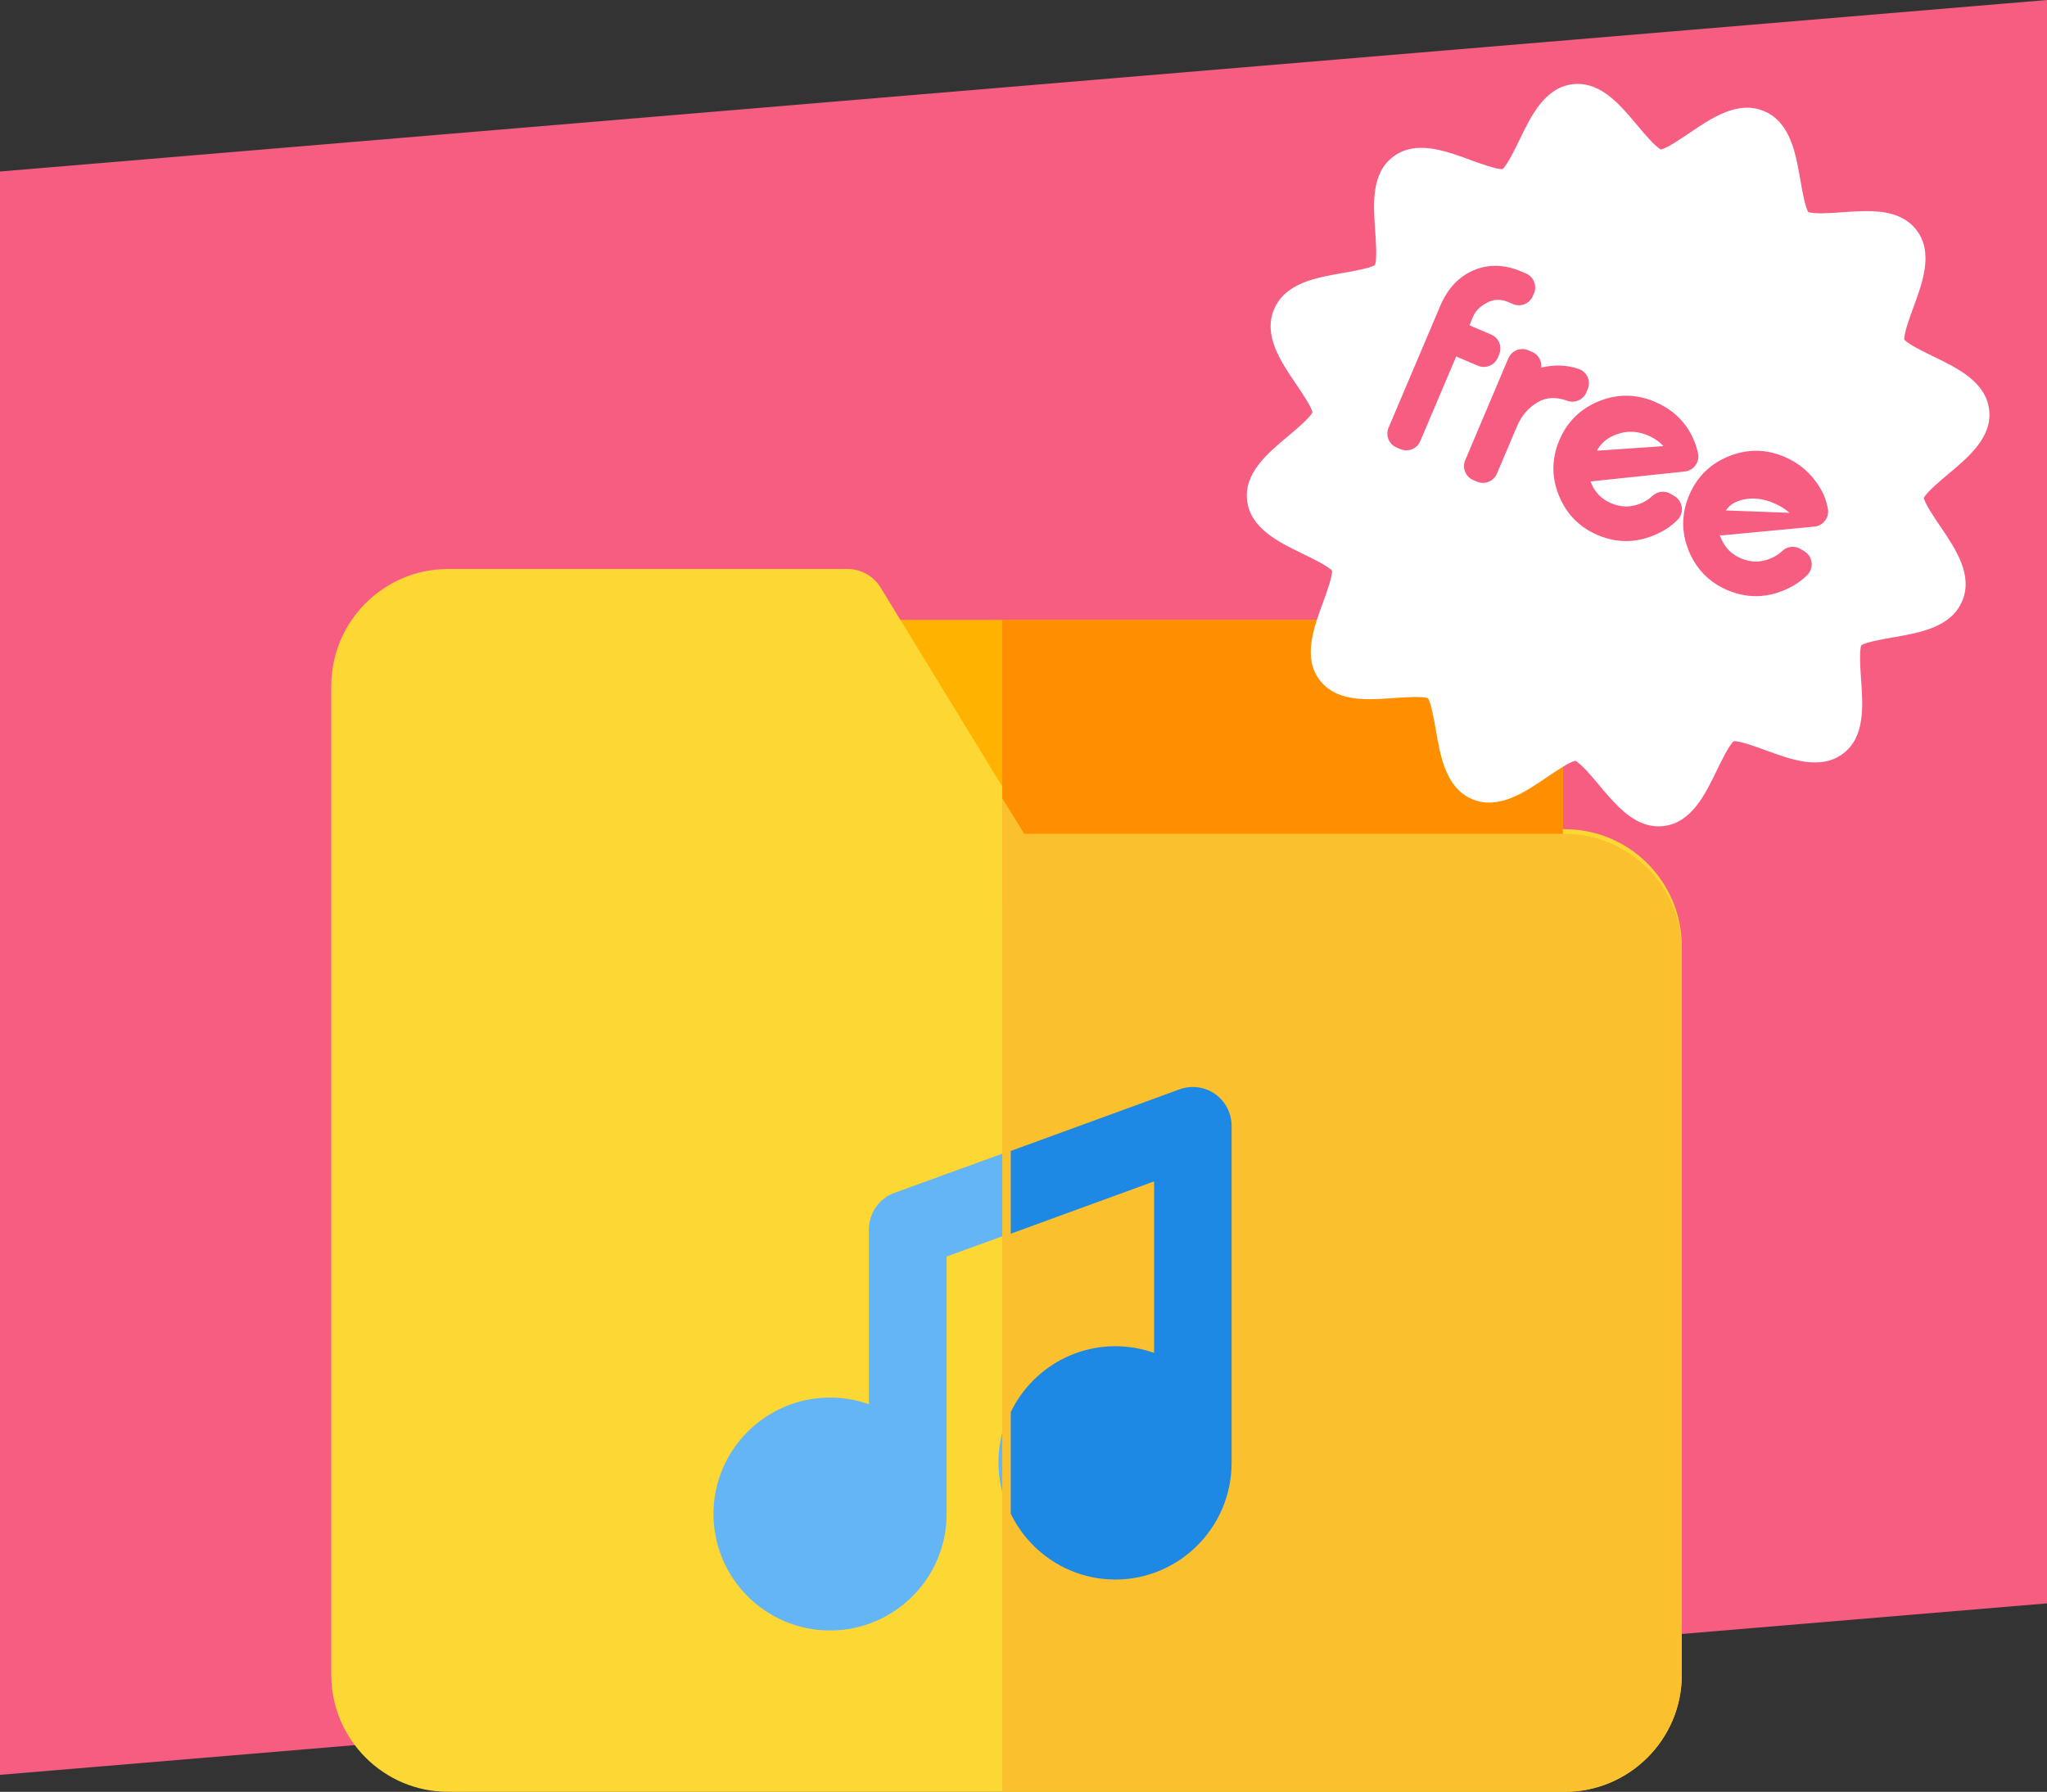 <?xml version="1.0" encoding="UTF-8"?>
<svg width="241px" height="211px" viewBox="0 0 241 211" version="1.1" xmlns="http://www.w3.org/2000/svg" xmlns:xlink="http://www.w3.org/1999/xlink">
    <rect x="0" y="0" width="241" height="211" fill="#333333" stroke="none"/>
    <!-- Generator: Sketch 52.2 (67145) - http://www.bohemiancoding.com/sketch -->
    <title>Group 7</title>
    <desc>Created with Sketch.</desc>
    <g id="Page-1" stroke="none" stroke-width="1" fill="none" fill-rule="evenodd">
        <g id="Home-page" transform="translate(-99, -2243)">
            <g id="Group-7" transform="translate(99, 2234)">
                <g id="vip-copy">
                    <polygon id="Rectangle" fill="#F65D80" fill-rule="nonzero" points="0 29.193 241 9 241 197.807 0 218"></polygon>
                    <g id="Group" transform="translate(138, 55)"></g>
                </g>
                <g id="folder" transform="translate(39, 76)">
                    <path d="M131.29,6 L64.57,6 C62.916,6 61.391,6.907 60.583,8.37 C59.775,9.834 59.809,11.627 60.673,13.058 L75.598,37.785 C76.429,39.161 77.905,40 79.496,40 L140.43,40 C142.954,40 145,37.924 145,35.364 L145,19.909 C145,12.24 138.85,6 131.29,6 Z" id="Path" fill="#FFB300"></path>
                    <path d="M145.24,30.643 L82.069,30.643 L64.683,2.196 C63.849,0.832 62.368,0 60.772,0 L13.76,0 C6.173,0 0,6.185 0,13.787 L0,130.213 C0,137.815 6.173,144 13.76,144 L145.24,144 C152.827,144 159,137.815 159,130.213 L159,44.43 C159,36.828 152.827,30.643 145.24,30.643 Z" id="Path" fill="#FDD835"></path>
                    <path d="M104.05,61.827 C102.827,60.971 101.264,60.766 99.862,61.275 L66.312,73.466 C64.504,74.122 63.3,75.839 63.3,77.762 L63.3,98.358 C61.868,97.85 60.329,97.571 58.725,97.571 C51.157,97.571 45,103.724 45,111.286 C45,118.848 51.157,125 58.725,125 C66.293,125 72.45,118.848 72.45,111.286 L72.45,80.964 L96.85,72.098 L96.85,92.262 C95.418,91.755 93.879,91.476 92.275,91.476 C84.707,91.476 78.55,97.628 78.55,105.19 C78.55,112.752 84.707,118.905 92.275,118.905 C99.843,118.905 106,112.752 106,105.19 L106,65.571 C106,64.08 105.272,62.682 104.05,61.827 Z" id="Path" fill="#64B5F6"></path>
                    <path d="M131.186,6 L79,6 L79,40 L140.395,40 C142.938,40 145,37.924 145,35.364 L145,19.909 C145,12.24 138.803,6 131.186,6 Z" id="Path" fill="#FF8F00"></path>
                    <path d="M145.154,31.184 L81.586,31.184 L79,27 L79,144 L145.154,144 C152.789,144 159,137.845 159,130.279 L159,44.906 C159,37.339 152.789,31.184 145.154,31.184 Z" id="Path" fill="#FBC02D"></path>
                    <path d="M104.055,61.828 C102.836,60.971 101.278,60.766 99.88,61.275 L80,68.532 L80,78.277 L96.877,72.116 L96.877,92.314 C95.449,91.805 93.915,91.526 92.316,91.526 C86.906,91.526 82.22,94.694 80,99.278 L80,111.247 C82.22,115.832 86.906,119 92.316,119 C99.861,119 106,112.838 106,105.263 L106,65.579 C106,64.085 105.274,62.685 104.055,61.828 Z" id="Path" fill="#1E88E5"></path>
                </g>
                <g id="tag" transform="translate(190.35, 62.35) rotate(23) translate(-190.35, -62.35) translate(145.85, 17.85)" fill="#FFFFFF">
                    <path d="M47.066,41.158 C45.712,41.158 44.588,41.585 43.632,42.465 C42.793,43.237 42.332,44.122 42.232,45.158 L49.232,41.604 C48.582,41.305 47.866,41.158 47.066,41.158 Z" id="Path"></path>
                    <path d="M63.825,42.701 C62.46,42.701 61.329,43.032 60.365,43.714 C59.557,44.288 59.097,44.941 58.97,45.701 L65.97,43.034 C65.324,42.81 64.615,42.701 63.825,42.701 Z" id="Path"></path>
                    <path d="M82.897,51.787 C85.637,50.02 88.742,48.015 88.742,44.664 C88.742,41.313 85.637,39.31 82.897,37.541 C81.956,36.934 80.237,35.824 79.84,35.242 C79.87,34.509 80.882,32.527 81.378,31.556 C82.833,28.707 84.482,25.479 82.849,22.657 C81.199,19.804 77.548,19.622 74.327,19.462 C73.176,19.404 71.071,19.299 70.432,18.974 C70.107,18.335 70.002,16.23 69.945,15.079 C69.784,11.858 69.602,8.207 66.749,6.557 C65.977,6.11 65.098,5.883 64.138,5.883 C62.048,5.883 59.914,6.973 57.85,8.028 C56.62,8.656 54.949,9.51 54.159,9.563 C53.575,9.159 52.47,7.447 51.865,6.509 C50.097,3.769 48.093,0.664 44.742,0.664 C41.39,0.664 39.386,3.769 37.619,6.508 C37.012,7.448 35.906,9.162 35.323,9.564 C34.552,9.519 32.87,8.66 31.633,8.028 C29.569,6.973 27.435,5.883 25.345,5.883 C24.385,5.883 23.506,6.11 22.734,6.557 C19.881,8.207 19.699,11.858 19.539,15.079 C19.482,16.23 19.377,18.335 19.052,18.975 C18.412,19.299 16.308,19.404 15.156,19.462 C11.935,19.622 8.285,19.804 6.634,22.657 C5.001,25.479 6.65,28.707 8.105,31.556 C8.601,32.527 9.614,34.509 9.644,35.242 C9.247,35.824 7.527,36.934 6.586,37.542 C3.846,39.31 0.742,41.313 0.742,44.665 C0.742,48.016 3.846,50.02 6.586,51.788 C7.527,52.395 9.247,53.505 9.644,54.087 C9.614,54.821 8.601,56.802 8.105,57.774 C6.65,60.621 5.001,63.85 6.634,66.672 C8.284,69.525 11.935,69.707 15.156,69.867 C16.307,69.925 18.412,70.03 19.052,70.355 C19.377,70.994 19.481,73.099 19.539,74.25 C19.699,77.471 19.881,81.122 22.734,82.772 C23.506,83.219 24.385,83.446 25.345,83.446 C27.435,83.446 29.569,82.355 31.633,81.301 C32.863,80.673 34.533,79.819 35.324,79.766 C35.908,80.17 37.013,81.882 37.619,82.82 C39.386,85.56 41.39,88.664 44.742,88.664 C48.092,88.664 50.097,85.56 51.865,82.82 C52.471,81.881 53.577,80.167 54.16,79.765 C54.931,79.81 56.613,80.669 57.851,81.301 C59.914,82.355 62.049,83.446 64.138,83.446 C65.098,83.446 65.977,83.219 66.749,82.772 C69.602,81.122 69.784,77.471 69.944,74.25 C70.002,73.099 70.106,70.994 70.431,70.355 C71.071,70.03 73.175,69.925 74.326,69.867 C77.548,69.707 81.198,69.525 82.849,66.672 C84.482,63.85 82.833,60.621 81.378,57.773 C80.882,56.802 79.869,54.82 79.839,54.087 C80.237,53.505 81.956,52.395 82.897,51.787 Z M28.18,31.338 C28.18,32.324 27.381,33.123 26.396,33.123 L25.789,33.123 C24.848,33.123 24.09,33.468 23.536,34.15 C22.949,34.872 22.652,35.571 22.652,36.228 L22.652,37.432 L25.43,37.432 C26.415,37.432 27.214,38.231 27.214,39.216 L27.214,39.638 C27.214,40.624 26.415,41.423 25.43,41.423 L22.652,41.423 L22.652,52.246 C22.652,53.232 21.853,54.031 20.867,54.031 L20.382,54.031 C19.397,54.031 18.598,53.232 18.598,52.246 L18.598,36.671 C18.598,34.448 19.264,32.631 20.579,31.271 C21.898,29.905 23.651,29.212 25.789,29.212 L26.396,29.212 C27.381,29.212 28.18,30.011 28.18,30.996 L28.18,31.338 Z M36.713,41.114 C35.35,41.18 34.345,41.655 33.642,42.564 C32.854,43.583 32.455,44.793 32.455,46.159 L32.455,52.246 C32.455,53.231 31.656,54.03 30.671,54.03 L30.185,54.03 C29.201,54.03 28.402,53.233 28.401,52.248 L28.39,39.218 C28.389,38.744 28.577,38.29 28.912,37.955 C29.246,37.62 29.7,37.432 30.174,37.432 L30.671,37.432 C31.482,37.432 32.166,37.973 32.383,38.714 C33.654,37.769 35.034,37.238 36.5,37.134 C36.995,37.098 37.48,37.271 37.843,37.609 C38.205,37.946 38.41,38.419 38.41,38.914 L38.41,39.331 C38.41,40.283 37.664,41.067 36.713,41.114 Z M54.156,48.95 C53.744,49.975 53.103,50.924 52.248,51.771 C50.593,53.426 48.563,54.268 46.219,54.268 C43.876,54.268 41.847,53.429 40.186,51.774 C38.525,50.119 37.683,48.086 37.683,45.731 C37.683,43.388 38.525,41.358 40.186,39.697 C41.846,38.037 43.876,37.195 46.219,37.195 C48.296,37.195 50.034,37.761 51.531,38.927 C52.494,39.677 53.01,40.378 53.288,40.754 C53.592,41.167 53.704,41.691 53.595,42.192 C53.485,42.694 53.166,43.124 52.717,43.373 L42.958,48.788 C42.991,48.823 43.025,48.858 43.059,48.892 C43.939,49.772 44.972,50.199 46.219,50.199 C47.467,50.199 48.503,49.769 49.388,48.884 C49.805,48.468 50.123,48.005 50.335,47.51 C50.652,46.767 51.428,46.33 52.229,46.445 L52.753,46.52 C53.295,46.598 53.771,46.92 54.045,47.394 C54.319,47.868 54.36,48.441 54.156,48.95 Z M70.756,48.95 C70.345,49.975 69.704,50.924 68.849,51.771 C67.194,53.426 65.164,54.268 62.82,54.268 C60.477,54.268 58.447,53.429 56.787,51.774 C55.126,50.119 54.284,48.086 54.284,45.731 C54.284,43.388 55.126,41.358 56.786,39.697 C58.447,38.037 60.477,37.195 62.82,37.195 C64.77,37.195 66.436,37.729 68.064,38.877 C69.049,39.572 69.516,40.23 69.795,40.623 L69.889,40.754 C70.195,41.17 70.306,41.698 70.193,42.201 C70.081,42.705 69.756,43.136 69.301,43.381 L59.822,48.511 C59.7,48.578 59.573,48.628 59.445,48.663 C59.513,48.741 59.585,48.817 59.66,48.892 C60.539,49.772 61.573,50.199 62.82,50.199 C64.067,50.199 65.104,49.769 65.988,48.884 C66.405,48.468 66.724,48.005 66.935,47.51 C67.252,46.767 68.027,46.33 68.83,46.445 L69.354,46.52 C69.896,46.598 70.372,46.92 70.645,47.394 C70.92,47.868 70.961,48.441 70.756,48.95 Z" id="Shape" fill-rule="nonzero"></path>
                </g>
            </g>
        </g>
    </g>
</svg>